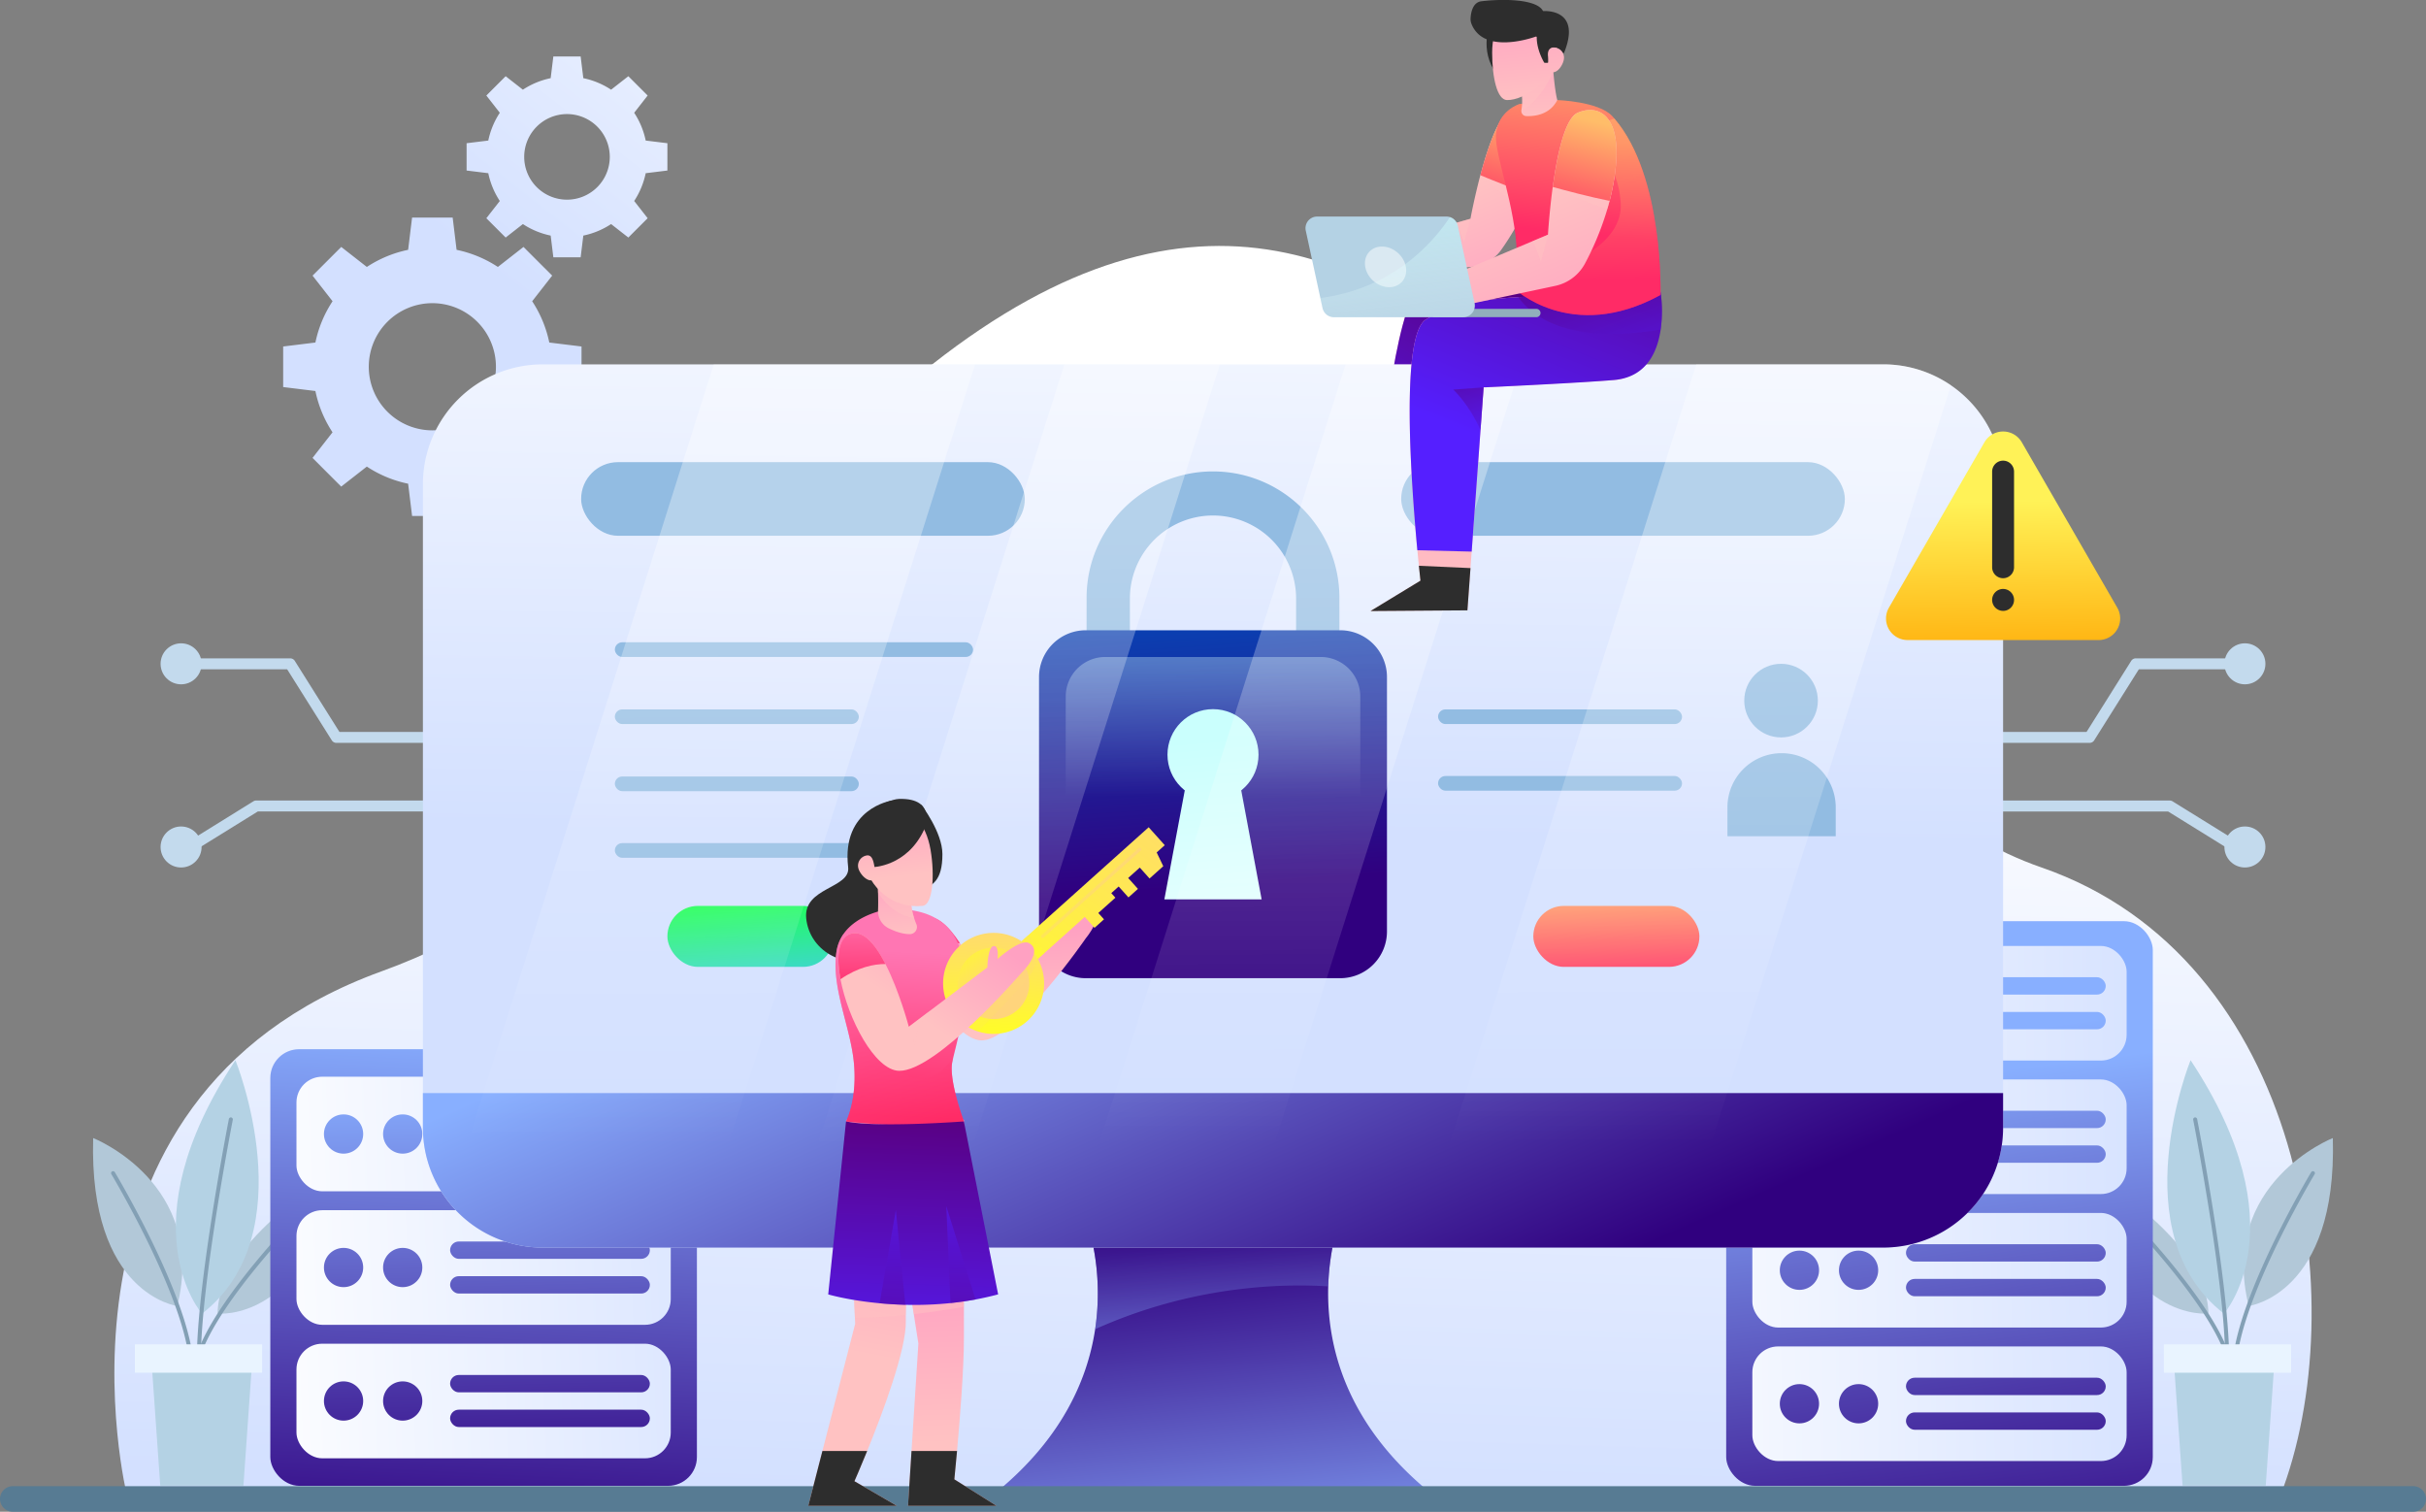 <svg xmlns="http://www.w3.org/2000/svg" xmlns:xlink="http://www.w3.org/1999/xlink" viewBox="0 0 3322.79 2070.39"><rect x="0" y="0" width="3322.79" height="2070.39" fill="#808080" stroke="none"/><defs><style>.cls-1{isolation:isolate;}.cls-2{fill:url(#linear-gradient);}.cls-3{fill:#ffc2c2;}.cls-100,.cls-101,.cls-104,.cls-3,.cls-53,.cls-73,.cls-76,.cls-86,.cls-90,.cls-92,.cls-93,.cls-95,.cls-96{mix-blend-mode:multiply;}.cls-100,.cls-101,.cls-104,.cls-106,.cls-107,.cls-3,.cls-53,.cls-61,.cls-67,.cls-68,.cls-69,.cls-70,.cls-73,.cls-76,.cls-86,.cls-90,.cls-95,.cls-96{opacity:0.5;}.cls-4{fill:url(#linear-gradient-2);}.cls-5{fill:url(#linear-gradient-3);}.cls-6{fill:url(#linear-gradient-4);}.cls-7{fill:url(#linear-gradient-5);}.cls-8{fill:#002138;}.cls-9{fill:#b2c8d8;}.cls-10{fill:#83a0b5;}.cls-11{fill:#b4d2e4;}.cls-12{fill:#e9f4ff;}.cls-13{fill:url(#linear-gradient-6);}.cls-14{fill:url(#linear-gradient-7);}.cls-15{fill:url(#linear-gradient-8);}.cls-16{fill:url(#linear-gradient-9);}.cls-17{fill:url(#linear-gradient-10);}.cls-18{fill:url(#linear-gradient-11);}.cls-19{fill:url(#linear-gradient-12);}.cls-20{fill:url(#linear-gradient-13);}.cls-21{fill:url(#linear-gradient-14);}.cls-22{fill:url(#linear-gradient-15);}.cls-23{fill:url(#linear-gradient-16);}.cls-24{fill:url(#linear-gradient-17);}.cls-25{fill:url(#linear-gradient-18);}.cls-26{fill:url(#linear-gradient-19);}.cls-27{fill:url(#linear-gradient-20);}.cls-28{fill:url(#linear-gradient-21);}.cls-29{fill:url(#linear-gradient-22);}.cls-30{fill:url(#linear-gradient-23);}.cls-31{fill:url(#linear-gradient-24);}.cls-32{fill:url(#linear-gradient-25);}.cls-33{fill:url(#linear-gradient-26);}.cls-34{fill:url(#linear-gradient-27);}.cls-35{fill:url(#linear-gradient-28);}.cls-36{fill:url(#linear-gradient-29);}.cls-37{fill:url(#linear-gradient-30);}.cls-38{fill:url(#linear-gradient-31);}.cls-39{fill:url(#linear-gradient-32);}.cls-40{fill:url(#linear-gradient-33);}.cls-41{fill:url(#linear-gradient-34);}.cls-42{fill:url(#linear-gradient-35);}.cls-43{fill:url(#linear-gradient-36);}.cls-44{fill:url(#linear-gradient-37);}.cls-45{fill:url(#linear-gradient-38);}.cls-46{fill:url(#linear-gradient-39);}.cls-47{fill:url(#linear-gradient-40);}.cls-48{fill:url(#linear-gradient-41);}.cls-49{fill:url(#linear-gradient-42);}.cls-50{fill:url(#linear-gradient-43);}.cls-51{fill:url(#linear-gradient-44);}.cls-52{fill:url(#linear-gradient-45);}.cls-53{fill:url(#linear-gradient-46);}.cls-54{fill:#c3daed;}.cls-55{fill:url(#linear-gradient-47);}.cls-56{fill:url(#linear-gradient-48);}.cls-57{fill:url(#linear-gradient-49);}.cls-58{fill:url(#linear-gradient-50);}.cls-59{fill:#92bce2;}.cls-60{fill:url(#linear-gradient-51);}.cls-61{fill:url(#linear-gradient-52);}.cls-62{fill:url(#linear-gradient-53);}.cls-63{fill:url(#linear-gradient-54);}.cls-64{fill:url(#linear-gradient-55);}.cls-65{fill:#2d2d2d;}.cls-66{opacity:0.65;}.cls-67{fill:url(#linear-gradient-56);}.cls-68{fill:url(#linear-gradient-57);}.cls-69{fill:url(#linear-gradient-58);}.cls-70{fill:url(#linear-gradient-59);}.cls-71{fill:url(#linear-gradient-60);}.cls-72{fill:url(#linear-gradient-61);}.cls-73{fill:url(#linear-gradient-62);}.cls-74{fill:url(#linear-gradient-63);}.cls-75{fill:url(#linear-gradient-64);}.cls-76{fill:url(#linear-gradient-65);}.cls-77{fill:url(#linear-gradient-66);}.cls-78{fill:url(#linear-gradient-67);}.cls-79{fill:#577b93;}.cls-80{fill:url(#linear-gradient-68);}.cls-81{fill:url(#linear-gradient-69);}.cls-82{fill:url(#linear-gradient-70);}.cls-83{fill:url(#linear-gradient-71);}.cls-84{fill:url(#linear-gradient-72);}.cls-85{fill:url(#linear-gradient-73);}.cls-86{fill:url(#linear-gradient-74);}.cls-87{fill:url(#linear-gradient-75);}.cls-88{fill:url(#linear-gradient-76);}.cls-89{fill:url(#linear-gradient-77);}.cls-90{fill:url(#linear-gradient-78);}.cls-91{fill:url(#linear-gradient-79);}.cls-92{fill:url(#linear-gradient-80);}.cls-94{fill:url(#linear-gradient-81);}.cls-96{fill:url(#linear-gradient-82);}.cls-97{fill:url(#linear-gradient-83);}.cls-98{fill:url(#linear-gradient-84);}.cls-99{fill:url(#linear-gradient-85);}.cls-100{fill:url(#linear-gradient-86);}.cls-101{fill:url(#linear-gradient-87);}.cls-102{fill:url(#linear-gradient-88);}.cls-103{fill:url(#linear-gradient-89);}.cls-104{fill:url(#linear-gradient-90);}.cls-105{fill:#91aebc;}.cls-106{fill:#fff;}.cls-107{fill:url(#linear-gradient-91);}</style><linearGradient id="linear-gradient" x1="2051.63" y1="435.98" x2="1981.09" y2="267.11" gradientUnits="userSpaceOnUse"><stop offset="0.01" stop-color="#ffa1c2"/><stop offset="1" stop-color="#ffc2c2"/></linearGradient><linearGradient id="linear-gradient-2" x1="2090.43" y1="146.04" x2="2051.55" y2="303" gradientUnits="userSpaceOnUse"><stop offset="0.01" stop-color="#ffbd69"/><stop offset="1" stop-color="#ff2b66"/></linearGradient><linearGradient id="linear-gradient-3" x1="1654.89" y1="2056.25" x2="1689.45" y2="907.13" gradientUnits="userSpaceOnUse"><stop offset="0" stop-color="#d3e0ff"/><stop offset="1" stop-color="#fff"/></linearGradient><linearGradient id="linear-gradient-4" x1="2084.68" y1="407.13" x2="2078.25" y2="910.48" gradientTransform="matrix(0.91, 0.41, -0.41, 0.91, 382.85, -840.55)" xlink:href="#linear-gradient"/><linearGradient id="linear-gradient-5" x1="2106.95" y1="415.71" x2="1922.63" y2="752.67" gradientUnits="userSpaceOnUse"><stop offset="0.01" stop-color="#590082"/><stop offset="0.99" stop-color="#551fff"/></linearGradient><linearGradient id="linear-gradient-6" x1="2635.85" y1="1477.42" x2="2722.25" y2="2194.54" gradientUnits="userSpaceOnUse"><stop offset="0" stop-color="#88afff"/><stop offset="1" stop-color="#30007f"/></linearGradient><linearGradient id="linear-gradient-7" x1="2998.28" y1="1367.99" x2="2180.36" y2="1382.39" xlink:href="#linear-gradient-3"/><linearGradient id="linear-gradient-8" x1="2475.34" y1="1450.97" x2="2574.7" y2="2163.77" xlink:href="#linear-gradient-6"/><linearGradient id="linear-gradient-9" x1="2554.79" y1="1439.9" x2="2654.15" y2="2152.7" xlink:href="#linear-gradient-6"/><linearGradient id="linear-gradient-10" x1="2755.92" y1="1411.86" x2="2855.28" y2="2124.66" xlink:href="#linear-gradient-6"/><linearGradient id="linear-gradient-11" x1="2749.42" y1="1412.77" x2="2848.78" y2="2125.57" xlink:href="#linear-gradient-6"/><linearGradient id="linear-gradient-12" x1="3001.49" y1="1550.76" x2="2183.57" y2="1565.16" xlink:href="#linear-gradient-3"/><linearGradient id="linear-gradient-13" x1="2450.34" y1="1454.46" x2="2549.7" y2="2167.26" xlink:href="#linear-gradient-6"/><linearGradient id="linear-gradient-14" x1="2529.79" y1="1443.38" x2="2629.15" y2="2156.18" xlink:href="#linear-gradient-6"/><linearGradient id="linear-gradient-15" x1="2730.92" y1="1415.34" x2="2830.28" y2="2128.14" xlink:href="#linear-gradient-6"/><linearGradient id="linear-gradient-16" x1="2724.42" y1="1416.25" x2="2823.78" y2="2129.05" xlink:href="#linear-gradient-6"/><linearGradient id="linear-gradient-17" x1="3004.71" y1="1733.53" x2="2186.79" y2="1747.93" xlink:href="#linear-gradient-3"/><linearGradient id="linear-gradient-18" x1="2425.34" y1="1457.94" x2="2524.7" y2="2170.74" xlink:href="#linear-gradient-6"/><linearGradient id="linear-gradient-19" x1="2504.79" y1="1446.87" x2="2604.15" y2="2159.67" xlink:href="#linear-gradient-6"/><linearGradient id="linear-gradient-20" x1="2705.92" y1="1418.83" x2="2805.28" y2="2131.63" xlink:href="#linear-gradient-6"/><linearGradient id="linear-gradient-21" x1="2699.43" y1="1419.73" x2="2798.79" y2="2132.53" xlink:href="#linear-gradient-6"/><linearGradient id="linear-gradient-22" x1="3007.93" y1="1916.3" x2="2190.01" y2="1930.7" xlink:href="#linear-gradient-3"/><linearGradient id="linear-gradient-23" x1="2400.34" y1="1461.43" x2="2499.7" y2="2174.23" xlink:href="#linear-gradient-6"/><linearGradient id="linear-gradient-24" x1="2479.79" y1="1450.35" x2="2579.15" y2="2163.15" xlink:href="#linear-gradient-6"/><linearGradient id="linear-gradient-25" x1="2680.92" y1="1422.31" x2="2780.28" y2="2135.11" xlink:href="#linear-gradient-6"/><linearGradient id="linear-gradient-26" x1="2674.43" y1="1423.22" x2="2773.79" y2="2136.02" xlink:href="#linear-gradient-6"/><linearGradient id="linear-gradient-27" x1="679.03" y1="1406.87" x2="641.59" y2="2147.03" xlink:href="#linear-gradient-6"/><linearGradient id="linear-gradient-28" x1="1098.71" y1="1535.58" x2="309.59" y2="1567.26" xlink:href="#linear-gradient-3"/><linearGradient id="linear-gradient-29" x1="468.9" y1="1484.48" x2="483.3" y2="2080.64" xlink:href="#linear-gradient-6"/><linearGradient id="linear-gradient-30" x1="549.85" y1="1482.52" x2="564.25" y2="2078.68" xlink:href="#linear-gradient-6"/><linearGradient id="linear-gradient-31" x1="752.04" y1="1477.64" x2="766.44" y2="2073.8" xlink:href="#linear-gradient-6"/><linearGradient id="linear-gradient-32" x1="750.89" y1="1477.67" x2="765.29" y2="2073.83" xlink:href="#linear-gradient-6"/><linearGradient id="linear-gradient-33" x1="1106.04" y1="1718.11" x2="316.92" y2="1749.79" xlink:href="#linear-gradient-3"/><linearGradient id="linear-gradient-34" x1="464.49" y1="1484.58" x2="478.89" y2="2080.74" xlink:href="#linear-gradient-6"/><linearGradient id="linear-gradient-35" x1="545.44" y1="1482.63" x2="559.84" y2="2078.79" xlink:href="#linear-gradient-6"/><linearGradient id="linear-gradient-36" x1="747.62" y1="1477.74" x2="762.02" y2="2073.9" xlink:href="#linear-gradient-6"/><linearGradient id="linear-gradient-37" x1="746.48" y1="1477.77" x2="760.88" y2="2073.93" xlink:href="#linear-gradient-6"/><linearGradient id="linear-gradient-38" x1="1113.37" y1="1900.64" x2="324.25" y2="1932.32" xlink:href="#linear-gradient-3"/><linearGradient id="linear-gradient-39" x1="460.08" y1="1484.69" x2="474.48" y2="2080.85" xlink:href="#linear-gradient-6"/><linearGradient id="linear-gradient-40" x1="541.03" y1="1482.73" x2="555.43" y2="2078.89" xlink:href="#linear-gradient-6"/><linearGradient id="linear-gradient-41" x1="743.21" y1="1477.85" x2="757.61" y2="2074.01" xlink:href="#linear-gradient-6"/><linearGradient id="linear-gradient-42" x1="742.06" y1="1477.88" x2="756.46" y2="2074.04" xlink:href="#linear-gradient-6"/><linearGradient id="linear-gradient-43" x1="685.74" y1="382.83" x2="1163.82" y2="-227.73" xlink:href="#linear-gradient-3"/><linearGradient id="linear-gradient-44" x1="660.52" y1="363.09" x2="1138.6" y2="-247.47" xlink:href="#linear-gradient-3"/><linearGradient id="linear-gradient-45" x1="1678.53" y1="2201.55" x2="1622.37" y2="1704.74" xlink:href="#linear-gradient-6"/><linearGradient id="linear-gradient-46" x1="1668.98" y1="1859.37" x2="1660.34" y2="1657.77" xlink:href="#linear-gradient-6"/><linearGradient id="linear-gradient-47" x1="1660.85" y1="1143.82" x2="1673.81" y2="184.78" xlink:href="#linear-gradient-3"/><linearGradient id="linear-gradient-48" x1="1483.87" y1="1137.61" x2="1820.83" y2="1897.93" xlink:href="#linear-gradient-6"/><linearGradient id="linear-gradient-49" x1="2210.64" y1="1193.94" x2="2216.4" y2="1352.34" xlink:href="#linear-gradient-2"/><linearGradient id="linear-gradient-50" x1="1036.74" y1="1381.55" x2="1023.78" y2="1236.83" gradientUnits="userSpaceOnUse"><stop offset="0.01" stop-color="#4ac7ff"/><stop offset="1" stop-color="#1fff55"/></linearGradient><linearGradient id="linear-gradient-51" x1="1638.17" y1="757" x2="1668.92" y2="1213.06" gradientUnits="userSpaceOnUse"><stop offset="0" stop-color="#0051bf"/><stop offset="1" stop-color="#30007f"/></linearGradient><linearGradient id="linear-gradient-52" x1="1661.39" y1="805.75" x2="1661.39" y2="1090.87" gradientUnits="userSpaceOnUse"><stop offset="0" stop-color="#cafffd"/><stop offset="1" stop-color="#fff" stop-opacity="0"/></linearGradient><linearGradient id="linear-gradient-53" x1="1659.56" y1="1012.35" x2="1702.76" y2="1513.47" gradientUnits="userSpaceOnUse"><stop offset="0" stop-color="#cafffd"/><stop offset="1" stop-color="#fff"/></linearGradient><linearGradient id="linear-gradient-54" x1="1642.61" y1="1013.81" x2="1685.81" y2="1514.93" xlink:href="#linear-gradient-53"/><linearGradient id="linear-gradient-55" x1="2741.7" y1="683.84" x2="2744.58" y2="937.28" gradientUnits="userSpaceOnUse"><stop offset="0.01" stop-color="#fff257"/><stop offset="1" stop-color="#ffa400"/></linearGradient><linearGradient id="linear-gradient-56" x1="974.05" y1="734.91" x2="976.54" y2="1565.74" gradientUnits="userSpaceOnUse"><stop offset="0" stop-color="#fff"/><stop offset="1" stop-color="#fff" stop-opacity="0"/></linearGradient><linearGradient id="linear-gradient-57" x1="1371.89" y1="734.33" x2="1374.37" y2="1565.03" xlink:href="#linear-gradient-56"/><linearGradient id="linear-gradient-58" x1="1770.61" y1="733.66" x2="1773.1" y2="1564.39" xlink:href="#linear-gradient-56"/><linearGradient id="linear-gradient-59" x1="2305.22" y1="732.74" x2="2307.71" y2="1563.58" xlink:href="#linear-gradient-56"/><linearGradient id="linear-gradient-60" x1="2078.27" y1="431.76" x2="2072.84" y2="856.75" xlink:href="#linear-gradient"/><linearGradient id="linear-gradient-61" x1="2206.97" y1="209.88" x2="2046.84" y2="611.14" xlink:href="#linear-gradient-5"/><linearGradient id="linear-gradient-62" x1="2163.97" y1="368.95" x2="2225.53" y2="532.03" xlink:href="#linear-gradient-5"/><linearGradient id="linear-gradient-63" x1="2184.22" y1="41.27" x2="2159.44" y2="318.78" xlink:href="#linear-gradient-2"/><linearGradient id="linear-gradient-64" x1="2106.6" y1="36" x2="2107.57" y2="169.76" xlink:href="#linear-gradient"/><linearGradient id="linear-gradient-65" x1="2168.93" y1="196.24" x2="2173.25" y2="384.88" xlink:href="#linear-gradient-2"/><linearGradient id="linear-gradient-66" x1="2082.28" y1="3.81" x2="2094.09" y2="142.91" xlink:href="#linear-gradient"/><linearGradient id="linear-gradient-67" x1="2124.33" y1="0.3" x2="2135.99" y2="137.61" xlink:href="#linear-gradient"/><linearGradient id="linear-gradient-68" x1="1283.08" y1="1740.18" x2="1290.64" y2="1976.7" xlink:href="#linear-gradient"/><linearGradient id="linear-gradient-69" x1="1227.98" y1="1619.08" x2="1182.62" y2="1855.6" xlink:href="#linear-gradient"/><linearGradient id="linear-gradient-70" x1="1435.53" y1="1257.84" x2="1429.17" y2="1390.9" gradientTransform="matrix(0.99, -0.11, 0.11, 0.99, -185.69, 188.34)" xlink:href="#linear-gradient"/><linearGradient id="linear-gradient-71" x1="1342.5" y1="1189.43" x2="1340.48" y2="1303.04" gradientTransform="matrix(0.99, -0.11, 0.11, 0.99, -185.69, 188.34)" gradientUnits="userSpaceOnUse"><stop offset="0.01" stop-color="#ff76b3"/><stop offset="1" stop-color="#ff2b66"/></linearGradient><linearGradient id="linear-gradient-72" x1="1238.33" y1="1300.98" x2="1227.43" y2="1528.94" gradientTransform="matrix(1, 0, 0, 1, 0, 0)" xlink:href="#linear-gradient-71"/><linearGradient id="linear-gradient-73" x1="1223.57" y1="1192.42" x2="1231.53" y2="1286.19" xlink:href="#linear-gradient"/><linearGradient id="linear-gradient-74" x1="1161.17" y1="1295.93" x2="1252.97" y2="1550.81" gradientTransform="matrix(1, 0, 0, 1, 0, 0)" xlink:href="#linear-gradient-71"/><linearGradient id="linear-gradient-75" x1="1221.36" y1="1096.79" x2="1232.16" y2="1200.47" xlink:href="#linear-gradient"/><linearGradient id="linear-gradient-76" x1="1177.83" y1="1101.33" x2="1188.63" y2="1205.01" xlink:href="#linear-gradient"/><linearGradient id="linear-gradient-77" x1="1961.84" y1="1242.93" x2="1525.07" y2="1341.93" gradientTransform="matrix(0.74, -0.67, 0.67, 0.74, -650.03, 1409.91)" gradientUnits="userSpaceOnUse"><stop offset="0.01" stop-color="#ffd47c"/><stop offset="1" stop-color="#fffb2b"/></linearGradient><linearGradient id="linear-gradient-78" x1="1593.3" y1="1268.69" x2="1590.57" y2="1310.32" xlink:href="#linear-gradient-77"/><linearGradient id="linear-gradient-79" x1="1367.23" y1="1250.14" x2="1356.87" y2="1408.01" gradientTransform="matrix(1, 0, 0, 1, 0, 0)" xlink:href="#linear-gradient-77"/><linearGradient id="linear-gradient-80" x1="1537.56" y1="1314.77" x2="1546.62" y2="1229.36" gradientTransform="matrix(1, 0.05, -0.05, 1, -105.69, -30.51)" xlink:href="#linear-gradient-77"/><linearGradient id="linear-gradient-81" x1="1725.52" y1="1319.97" x2="1716.78" y2="1253.96" xlink:href="#linear-gradient-77"/><linearGradient id="linear-gradient-82" x1="1361.23" y1="1331.15" x2="1343.95" y2="1486.67" gradientTransform="matrix(1, 0, 0, 1, 0, 0)" xlink:href="#linear-gradient-77"/><linearGradient id="linear-gradient-83" x1="1259.13" y1="1523.92" x2="1246.47" y2="1900.59" xlink:href="#linear-gradient-5"/><linearGradient id="linear-gradient-84" x1="1315.26" y1="1255.76" x2="1232.36" y2="1374.65" xlink:href="#linear-gradient"/><linearGradient id="linear-gradient-85" x1="1181.86" y1="1244.44" x2="1179.68" y2="1366.6" gradientTransform="matrix(1, 0, 0, 1, 0, 0)" xlink:href="#linear-gradient-71"/><linearGradient id="linear-gradient-86" x1="1313.92" y1="1824.61" x2="1317.16" y2="1662.61" xlink:href="#linear-gradient-5"/><linearGradient id="linear-gradient-87" x1="1221.7" y1="1822.76" x2="1224.94" y2="1660.76" xlink:href="#linear-gradient-5"/><linearGradient id="linear-gradient-88" x1="2158.24" y1="476.63" x2="2076.74" y2="281.51" xlink:href="#linear-gradient"/><linearGradient id="linear-gradient-89" x1="2188.72" y1="165.53" x2="2149.84" y2="322.49" xlink:href="#linear-gradient-2"/><linearGradient id="linear-gradient-90" x1="2007.99" y1="523.35" x2="2044.29" y2="619.49" xlink:href="#linear-gradient-5"/><linearGradient id="linear-gradient-91" x1="1900.48" y1="290.24" x2="1922.08" y2="482.48" xlink:href="#linear-gradient-52"/></defs><g class="cls-1"><g id="Layer_2" data-name="Layer 2"><g id="Cyber_Security_Web" data-name="Cyber Security Web"><path class="cls-2" d="M2105.2,244.05q-1.3,4.24-2.82,8.71-2.39,7-5.07,13.8c-2.72,6.87-5.64,13.56-8.68,20a372.07,372.07,0,0,1-32.42,55.54,56.24,56.24,0,0,1-41,23.37L1870,377.89a18.32,18.32,0,0,1-5.9-36.05l130-36.61,19.9-5.6s5.14-27.91,13.58-59.64c10.5-39.51,26.12-85,43.35-89.91C2101,141.45,2130.19,163.21,2105.2,244.05Z"/><polygon class="cls-3" points="2014.05 299.63 2005.27 331.27 1994.15 305.23 2014.05 299.63"/><path class="cls-3" d="M2105.2,244.05q-1.3,4.24-2.82,8.71-2.39,7-5.07,13.8c-2.72,6.87-5.64,13.56-8.68,20-27.22-16.17-60.3-45.94-61-46.56h0l46.76-12.4,7.2,1.44Z"/><path class="cls-4" d="M2105.2,244.05q-1.3,4.24-2.82,8.71-2.39,7-5.07,13.8c-24.75-8.26-52.58-19.46-69.67-26.56h0c10.5-39.51,26.12-85,43.35-89.91C2101,141.45,2130.19,163.21,2105.2,244.05Z"/><path class="cls-5" d="M174.29,2049.91s-136.09-544,348.21-719.6S1111.48,629,1276.85,499c720.28-565.92,1023.42,517.65,1519.2,689,360.32,124.56,429.59,598.32,326.73,861.84Z"/><path class="cls-6" d="M2191.45,511.43c-52.82-5.42-177.64-21-177.64-21l-55.14,218.68L1953.14,731l-.67,2.65L1939,787.26l-130.86-22.11,74.59-29.08s.46-7.55,1.4-20.44c.44-6,1-13.19,1.65-21.31,7.31-89.93,28.07-295.07,66.64-309.34C2036,354,2173,395.36,2173,395.36l102.18,8.42S2261.31,518.59,2191.45,511.43Z"/><path class="cls-7" d="M2191.45,511.43c-52.82-5.42-177.64-21-177.64-21l-55.14,218.68-72.94-14.75c7.31-89.93,28.07-295.07,66.64-309.34C2036,354,2173,395.36,2173,395.36l102.18,8.42S2261.31,518.59,2191.45,511.43Z"/><path class="cls-8" d="M1808.09,765.15l74.59-29.08s.46-7.55,1.4-20.44L1953.14,731l-.67,2.65L1939,787.26Z"/><path class="cls-9" d="M3195.18,1558.6s-156.91,61.75-115.2,230C3080,1788.62,3201.26,1773.17,3195.18,1558.6Z"/><path class="cls-10" d="M3063.9,1846.66a2.48,2.48,0,0,1-.54-.06,2.73,2.73,0,0,1-2.15-3.21c18.8-95.17,103.56-236.8,104.42-238.22a2.74,2.74,0,0,1,4.69,2.82c-.85,1.42-85.13,142.23-103.74,236.46A2.74,2.74,0,0,1,3063.9,1846.66Z"/><path class="cls-9" d="M2857.62,1603.38s165.58,91.47,167.16,195.55C3024.78,1798.93,2903.35,1813.12,2857.62,1603.38Z"/><path class="cls-10" d="M3050.44,1857.65a2.74,2.74,0,0,1-2.59-1.84c-26.66-76.58-139-190.61-140.14-191.76a2.74,2.74,0,0,1,3.89-3.85c1.14,1.15,114.36,116.06,141.42,193.81a2.74,2.74,0,0,1-1.68,3.49A2.88,2.88,0,0,1,3050.44,1857.65Z"/><path class="cls-11" d="M3046.07,1799.13s105.65-118.48-45.74-347.14C3000.33,1452,2904.14,1688.94,3046.07,1799.13Z"/><path class="cls-10" d="M3050.44,1864.74a2.73,2.73,0,0,1-2.74-2.73c0-104.19-43.31-326-43.74-328.27a2.74,2.74,0,1,1,5.37-1.06c.44,2.23,43.84,224.61,43.84,329.33A2.73,2.73,0,0,1,3050.44,1864.74Z"/><polygon class="cls-11" points="3103.3 2034.62 2989.37 2034.62 2976.7 1854.09 3115.98 1854.09 3103.3 2034.62"/><rect class="cls-12" x="2963.79" y="1841.13" width="174.24" height="38.88"/><path class="cls-9" d="M127.61,1558.6s156.91,61.75,115.19,230C242.8,1788.62,121.53,1773.17,127.61,1558.6Z"/><path class="cls-10" d="M258.89,1846.66a2.74,2.74,0,0,1-2.68-2.21c-18.62-94.23-102.89-235-103.74-236.46a2.74,2.74,0,0,1,4.69-2.82c.85,1.42,85.62,143,104.42,238.22a2.73,2.73,0,0,1-2.16,3.21A2.39,2.39,0,0,1,258.89,1846.66Z"/><path class="cls-9" d="M465.17,1603.38S299.59,1694.85,298,1798.93C298,1798.93,419.44,1813.12,465.17,1603.38Z"/><path class="cls-10" d="M272.35,1857.65a2.83,2.83,0,0,1-.9-.15,2.74,2.74,0,0,1-1.68-3.49c27.06-77.75,140.27-192.66,141.41-193.81a2.74,2.74,0,1,1,3.89,3.85c-1.13,1.15-113.48,115.18-140.13,191.76A2.76,2.76,0,0,1,272.35,1857.65Z"/><path class="cls-11" d="M276.72,1799.13S171.06,1680.65,322.45,1452C322.45,1452,418.65,1688.94,276.72,1799.13Z"/><path class="cls-10" d="M272.35,1864.74a2.74,2.74,0,0,1-2.74-2.73c0-104.72,43.41-327.1,43.85-329.33a2.74,2.74,0,1,1,5.37,1.06c-.44,2.22-43.74,224.08-43.74,328.27A2.74,2.74,0,0,1,272.35,1864.74Z"/><polygon class="cls-11" points="219.48 2034.62 333.42 2034.62 346.09 1854.09 206.81 1854.09 219.48 2034.62"/><rect class="cls-12" x="184.76" y="1841.13" width="174.24" height="38.88"/><rect class="cls-13" x="2364.29" y="1261.61" width="584.29" height="773.28" rx="39.42"/><rect class="cls-14" x="2400.11" y="1295.53" width="512.64" height="156.96" rx="35.28"/><circle class="cls-15" cx="2464.61" cy="1374.01" r="26.88"/><circle class="cls-16" cx="2545.61" cy="1374.01" r="26.88"/><rect class="cls-17" x="2610.53" y="1338.37" width="273.61" height="23.76" rx="11.88"/><rect class="cls-18" x="2610.53" y="1385.89" width="273.61" height="23.76" rx="11.88"/><rect class="cls-19" x="2400.11" y="1478.36" width="512.64" height="156.96" rx="35.28"/><circle class="cls-20" cx="2464.61" cy="1556.84" r="26.88"/><circle class="cls-21" cx="2545.61" cy="1556.84" r="26.88"/><rect class="cls-22" x="2610.53" y="1521.2" width="273.61" height="23.76" rx="11.88"/><rect class="cls-23" x="2610.53" y="1568.72" width="273.61" height="23.76" rx="11.88"/><rect class="cls-24" x="2400.11" y="1661.18" width="512.64" height="156.96" rx="35.28"/><circle class="cls-25" cx="2464.61" cy="1739.66" r="26.88"/><circle class="cls-26" cx="2545.61" cy="1739.66" r="26.88"/><rect class="cls-27" x="2610.53" y="1704.02" width="273.61" height="23.76" rx="11.88"/><rect class="cls-28" x="2610.53" y="1751.54" width="273.61" height="23.76" rx="11.88"/><rect class="cls-29" x="2400.11" y="1844.01" width="512.64" height="156.96" rx="35.28"/><circle class="cls-30" cx="2464.61" cy="1922.49" r="26.88"/><circle class="cls-31" cx="2545.61" cy="1922.49" r="26.88"/><rect class="cls-32" x="2610.53" y="1886.85" width="273.61" height="23.76" rx="11.88"/><rect class="cls-33" x="2610.53" y="1934.37" width="273.61" height="23.76" rx="11.88"/><rect class="cls-34" x="370.24" y="1436.95" width="584.29" height="597.94" rx="39.42"/><rect class="cls-35" x="406.06" y="1474.61" width="512.64" height="156.96" rx="35.28"/><circle class="cls-36" cx="470.56" cy="1553.09" r="26.88"/><circle class="cls-37" cx="551.56" cy="1553.09" r="26.88"/><rect class="cls-38" x="616.48" y="1517.45" width="273.61" height="23.76" rx="11.88"/><rect class="cls-39" x="616.48" y="1564.97" width="273.61" height="23.76" rx="11.88"/><rect class="cls-40" x="406.06" y="1657.44" width="512.64" height="156.96" rx="35.28"/><circle class="cls-41" cx="470.56" cy="1735.92" r="26.88"/><circle class="cls-42" cx="551.56" cy="1735.92" r="26.88"/><rect class="cls-43" x="616.48" y="1700.28" width="273.61" height="23.76" rx="11.88"/><rect class="cls-44" x="616.48" y="1747.8" width="273.61" height="23.76" rx="11.88"/><rect class="cls-45" x="406.06" y="1840.27" width="512.64" height="156.96" rx="35.28"/><circle class="cls-46" cx="470.56" cy="1918.75" r="26.88"/><circle class="cls-47" cx="551.56" cy="1918.75" r="26.88"/><rect class="cls-48" x="616.48" y="1883.11" width="273.61" height="23.76" rx="11.88"/><rect class="cls-49" x="616.48" y="1930.63" width="273.61" height="23.76" rx="11.88"/><path class="cls-50" d="M796.49,530.09V474.53l-44.16-5.42a162.56,162.56,0,0,0-23.44-56.55l27.4-35.07L717,338.2l-35.08,27.4a162.56,162.56,0,0,0-56.55-23.44L620,298H564.4L559,342.16a162.64,162.64,0,0,0-56.55,23.44l-35.07-27.4-39.28,39.29,27.4,35.07A162.39,162.39,0,0,0,432,469.11l-44.15,5.42v55.56L432,535.51a162.47,162.47,0,0,0,23.45,56.55l-27.4,35.07,39.28,39.28L502.43,639A162.47,162.47,0,0,0,559,662.46l5.42,44.15H620l5.42-44.15A162.39,162.39,0,0,0,681.93,639L717,666.41l39.28-39.28-27.4-35.07a162.64,162.64,0,0,0,23.44-56.55ZM592.18,589.38a87.08,87.08,0,1,1,87.08-87.07A87.07,87.07,0,0,1,592.18,589.38Z"/><path class="cls-51" d="M914.11,233.55v-37.4l-29.72-3.65a109.52,109.52,0,0,0-15.78-38.06l18.44-23.61-26.44-26.44L837,122.83a109.52,109.52,0,0,0-38.06-15.78l-3.65-29.72h-37.4l-3.65,29.72a109.52,109.52,0,0,0-38.06,15.78l-23.61-18.44-26.44,26.44,18.44,23.61a109.52,109.52,0,0,0-15.78,38.06l-29.72,3.65v37.4l29.72,3.65a109.52,109.52,0,0,0,15.78,38.06l-18.44,23.61,26.44,26.44,23.61-18.44a109.52,109.52,0,0,0,38.06,15.78l3.65,29.72h37.4l3.65-29.72A109.52,109.52,0,0,0,837,306.87l23.61,18.44,26.44-26.44-18.44-23.61a109.52,109.52,0,0,0,15.78-38.06ZM776.59,273.46a58.61,58.61,0,1,1,58.61-58.61A58.61,58.61,0,0,1,776.59,273.46Z"/><path class="cls-52" d="M1965.88,2049.91h-609c95.8-75.45,132.43-158.94,143.11-229.5a334.73,334.73,0,0,0-8.35-138.09h339.46a334.3,334.3,0,0,0-11.88,79.43C1817,1840.89,1841.75,1952.14,1965.88,2049.91Z"/><path class="cls-53" d="M1831.12,1682.32a334.3,334.3,0,0,0-11.88,79.43c-63-4-186.25-1.28-319.23,58.66a334.73,334.73,0,0,0-8.35-138.09Z"/><path class="cls-54" d="M2862,1017.43h-190.2a7.5,7.5,0,0,1,0-15h186.06l61.15-97.3a7.51,7.51,0,0,1,6.35-3.5h137a7.5,7.5,0,0,1,0,15H2929.5l-61.16,97.29A7.51,7.51,0,0,1,2862,1017.43Z"/><path class="cls-54" d="M3062.36,1167.49a7.5,7.5,0,0,1-4-1.12l-88.78-55H2671.79a7.5,7.5,0,0,1,0-15h300a7.46,7.46,0,0,1,3.95,1.13l90.59,56.16a7.5,7.5,0,0,1-3.95,13.87Z"/><circle class="cls-54" cx="3074.76" cy="1159.99" r="28.08"/><circle class="cls-54" cx="3074.76" cy="909.13" r="28.08"/><path class="cls-54" d="M651,1017.43H460.79a7.52,7.52,0,0,1-6.35-3.51l-61.15-97.29H260.42a7.5,7.5,0,0,1,0-15h137a7.5,7.5,0,0,1,6.35,3.5l61.16,97.3H651a7.5,7.5,0,0,1,0,15Z"/><path class="cls-54" d="M260.43,1167.49a7.5,7.5,0,0,1-4-13.87l90.59-56.16a7.49,7.49,0,0,1,4-1.13H651a7.5,7.5,0,0,1,0,15H353.15l-88.78,55A7.46,7.46,0,0,1,260.43,1167.49Z"/><circle class="cls-54" cx="248.02" cy="1159.99" r="28.08" transform="translate(-747.59 515.13) rotate(-45)"/><circle class="cls-54" cx="248.02" cy="909.13" r="28.08" transform="translate(-570.2 441.66) rotate(-45)"/><path class="cls-55" d="M2743.55,663.19v881.28a164.16,164.16,0,0,1-164.16,164.16h-1836a164.16,164.16,0,0,1-164.16-164.16V663.19A164.16,164.16,0,0,1,743.39,499h1836a164.13,164.13,0,0,1,164.16,164.16Z"/><path class="cls-56" d="M2743.55,1497.05v47.42a164.16,164.16,0,0,1-164.16,164.16h-1836a164.16,164.16,0,0,1-164.16-164.16v-47.42Z"/><rect class="cls-57" x="2100.1" y="1240.68" width="227.52" height="83.52" rx="41.76"/><rect class="cls-58" x="914.11" y="1240.68" width="227.52" height="83.52" rx="41.76"/><path class="cls-59" d="M1834.53,938.34h-59.31V818.77a113.83,113.83,0,0,0-227.65,0V938.34h-59.31V818.77c0-95.46,77.67-173.13,173.13-173.13s173.14,77.67,173.14,173.13Z"/><path class="cls-60" d="M1899.67,927.24v348.45a64,64,0,0,1-64.05,64H1487.16a64,64,0,0,1-64.05-64V927.24a64.06,64.06,0,0,1,64.05-64.06h348.46A64.06,64.06,0,0,1,1899.67,927.24Z"/><path class="cls-61" d="M1863.13,954v295a54.23,54.23,0,0,1-54.23,54.23h-295a54.23,54.23,0,0,1-54.22-54.23V954a54.23,54.23,0,0,1,54.22-54.23h295A54.23,54.23,0,0,1,1863.13,954Z"/><circle class="cls-62" cx="1661.39" cy="1033.57" r="62.35"/><polygon class="cls-63" points="1696.41 1062.94 1626.38 1062.94 1594.78 1231.71 1728.01 1231.71 1696.41 1062.94"/><rect class="cls-59" x="842.14" y="1063.47" width="334.15" height="20.08" rx="10.04"/><rect class="cls-59" x="842.14" y="971.56" width="334.15" height="20.08" rx="10.04"/><rect class="cls-59" x="842.14" y="879.65" width="490.63" height="20.08" rx="10.04"/><rect class="cls-59" x="842.14" y="1154.69" width="334.15" height="20.08" rx="10.04"/><circle class="cls-59" cx="2439.44" cy="959.53" r="50.4"/><path class="cls-59" d="M2440.16,1031.53h0a74.16,74.16,0,0,1,74.16,74.16v39.6a0,0,0,0,1,0,0H2366a0,0,0,0,1,0,0v-39.6A74.16,74.16,0,0,1,2440.16,1031.53Z"/><rect class="cls-59" x="1969.65" y="971.56" width="334.15" height="20.08" rx="10.04"/><rect class="cls-59" x="1969.65" y="1062.78" width="334.15" height="20.08" rx="10.04"/><rect class="cls-59" x="795.95" y="632.95" width="607.68" height="100.8" rx="50.4"/><rect class="cls-59" x="1919.15" y="632.95" width="607.68" height="100.8" rx="50.4"/><path class="cls-64" d="M2718,605.7,2587.15,832.25a29.56,29.56,0,0,0,25.6,44.34h261.6a29.56,29.56,0,0,0,25.6-44.34L2769.15,605.7A29.55,29.55,0,0,0,2718,605.7Z"/><path class="cls-65" d="M2743.55,836.64a14.66,14.66,0,0,1-1.48-.07c-.48-.05-1-.13-1.45-.22s-1-.22-1.43-.36-.93-.31-1.38-.5-.89-.4-1.32-.63a14.6,14.6,0,0,1-1.27-.75c-.4-.27-.8-.56-1.18-.87s-.75-.65-1.1-1-.68-.72-1-1.1-.6-.78-.87-1.18a14.6,14.6,0,0,1-.75-1.27q-.35-.65-.63-1.32c-.19-.45-.35-.92-.5-1.39s-.26-.94-.36-1.42-.17-1-.22-1.45a15.68,15.68,0,0,1,0-3c.05-.48.13-1,.22-1.45s.22-1,.36-1.43.31-.93.5-1.38.4-.89.63-1.32a14.6,14.6,0,0,1,.75-1.27c.27-.4.56-.8.87-1.18s.65-.75,1-1.1.72-.68,1.1-1,.78-.6,1.18-.87a14.6,14.6,0,0,1,1.27-.75q.65-.34,1.32-.63c.45-.19.92-.35,1.38-.5s.95-.26,1.43-.36a15.37,15.37,0,0,1,4.4-.21,14.25,14.25,0,0,1,1.46.21c.48.1,1,.22,1.42.36s.94.31,1.39.5.89.4,1.32.63a14.6,14.6,0,0,1,1.27.75c.4.27.8.56,1.18.87s.75.65,1.1,1,.68.72,1,1.1.6.78.87,1.18a14.6,14.6,0,0,1,.75,1.27q.34.64.63,1.32a16.72,16.72,0,0,1,.86,2.81,14.47,14.47,0,0,1,.21,1.45,13.73,13.73,0,0,1,0,3,14.47,14.47,0,0,1-.21,1.45,17.51,17.51,0,0,1-.86,2.81q-.29.68-.63,1.32A14.6,14.6,0,0,1,2756,830c-.27.4-.56.8-.87,1.18s-.65.75-1,1.1-.72.68-1.1,1-.78.6-1.18.87a14.6,14.6,0,0,1-1.27.75q-.65.35-1.32.63c-.45.19-.92.35-1.39.5s-.94.26-1.42.36-1,.17-1.46.22A14.46,14.46,0,0,1,2743.55,836.64Z"/><path class="cls-65" d="M2743.55,791.9a15,15,0,0,1-15-15v-131a15,15,0,0,1,30,0v131A15,15,0,0,1,2743.55,791.9Z"/><g class="cls-66"><path class="cls-67" d="M1335.5,499,952.85,1708.63H743.39a163.83,163.83,0,0,1-128.77-62.34L977.55,499Z"/><polygon class="cls-68" points="1670.79 499.03 1288.14 1708.63 1075.19 1708.63 1457.84 499.03 1670.79 499.03"/><polygon class="cls-69" points="2083.12 499.03 1700.46 1708.63 1460.32 1708.63 1842.97 499.03 2083.12 499.03"/><path class="cls-70" d="M2672.13,527.72,2298.56,1708.63h-358L2323.26,499h256.13A163.4,163.4,0,0,1,2672.13,527.72Z"/></g><path class="cls-71" d="M2270.18,452c-6.07,29.67-20.38,62-53.68,67.73-.23,0-.45.08-.68.11-1.68.27-3.41.47-5.18.6-48.45,3.51-157.79,9-176,10l-.83,0-.66,0-1.1,0L2027.8,589l-12.11,166.45L2014.05,778l-.2,2.73-4,55.15-132.72.94,68.42-41.59s-.86-7.51-2.17-20.37c-.61-6-1.3-13.16-2.07-21.27-8.41-89.84-23.56-295.47,12-316.21,35.12-20.53,83.79-28.17,126.33-30.41a607.08,607.08,0,0,1,92.72,2.34l102.09-9.43A229.42,229.42,0,0,1,2270.18,452Z"/><path class="cls-72" d="M2274.56,451.28c-4.31,29.66-18.29,62.29-58.06,68.45-.23,0-.45.08-.68.11-1.68.25-3.41.45-5.18.6-48.42,4.1-157.82,9.16-176,10l-.83,0-.66,0-1.1,0L2027.8,589l-12.11,166.45-74.39-1.86c-8.41-89.84-23.56-295.47,12-316.21,35.12-20.53,83.79-28.17,126.33-30.41a607.08,607.08,0,0,1,92.72,2.34l102.09-9.43A187.59,187.59,0,0,1,2274.56,451.28Z"/><path class="cls-65" d="M1877.13,836.84l68.41-41.59s-.85-7.51-2.16-20.37l70.68,3.15-.2,2.72-4,55.15Z"/><path class="cls-73" d="M2274.56,451.28l-4.38.72c-127,20.42-174.68-22.29-190.6-45a607.08,607.08,0,0,1,92.72,2.34l102.09-9.43A187.59,187.59,0,0,1,2274.56,451.28Z"/><path class="cls-74" d="M2274.28,404c-123.06,67.36-201.8-10-201.8-10,4.13-14.67,5.46-30.72,5-47.27-1.76-63.81-30.24-134.91-28.54-161.66,2.13-33.68,32.49-42.75,32.49-42.75,45.5-1.19,51.57-5.3,51.57-5.3s56.75,1.88,75.2,22c1,1.1,2,2.23,3,3.37C2279.31,241.47,2274.28,404,2274.28,404Z"/><path class="cls-75" d="M2133,137c-10.25,20.06-30.82,22.43-42.65,22a6.92,6.92,0,0,1-6.6-7.42,5.92,5.92,0,0,1,.12-.93c3.46-16.87-2.44-41.93-2.44-41.93L2124,78.19l2-1.41C2128.87,124.81,2133,137,2133,137Z"/><path class="cls-3" d="M2127.22,98.86s-17.21,40.23-43.46,52.7a5.92,5.92,0,0,1,.12-.93c3.46-16.87-2.44-41.93-2.44-41.93L2124,78.19Z"/><path class="cls-65" d="M2043.23,25.81s-17.88,36.09,2.84,70L2064,65.58V39.41L2056.85,31Z"/><path class="cls-76" d="M2274.28,404c-123.06,67.36-201.8-10-201.8-10,4.13-14.67,5.46-30.72,5-47.27,5.75,16.62,14.68,29.16,28.58,27,37.44-5.76,118.08-38.88,113.76-96.48s-34.56-67.68-34.56-67.68-11.52,1.44-11.52-15.84c0-16.09,12.48-23.44,37.45-31.35C2279.31,241.47,2274.28,404,2274.28,404Z"/><path class="cls-77" d="M2133,72.05c0,34.88-44.65,65.56-69,65-13.25-.32-20.26-30.09-20.26-65s16-63.15,42.06-63.15S2133,37.18,2133,72.05Z"/><path class="cls-65" d="M2140.38,72.23a13.73,13.73,0,0,0-6.81-6c-9.23-3.7-14.93,1.63-13.11,11.41a40.79,40.79,0,0,1,.26,7.37,1,1,0,0,1-1,1h-3.93a1.06,1.06,0,0,1-.9-.51c-1.72-2.93-10.12-18-10.08-34.36a1,1,0,0,0-1.37-1c-10.1,3.52-71.91,23.18-88-17.39a18.15,18.15,0,0,1-1.25-7.57c.37-7.17,2.62-22,14.84-23.45,31.2-3.71,75.5-2.71,84.09,12.91a1,1,0,0,0,1,.55c6-.3,51.35-.76,28.21,56.85A1,1,0,0,1,2140.38,72.23Z"/><path class="cls-78" d="M2142.15,79c0,7.55-7.37,19.91-14.92,19.91s-6.47-9.24-6.47-16.79.17-16.79,7.72-16.79A13.67,13.67,0,0,1,2142.15,79Z"/><path class="cls-79" d="M3305.29,2070.39H17.5a17.5,17.5,0,0,1,0-35H3305.29a17.5,17.5,0,1,1,0,35Z"/><path class="cls-80" d="M1248.47,1987.17l9.4-147.07-6.29-40.41-8.46-54.29v0l-5.08-32.59L1207.55,1517l-4-25.72,38.25,13.93,21.59,7.86,56.85,20.71v298.8c0,42.54-5.53,111.52-9.4,154.57-2.08,23.18-3.69,38.86-3.69,38.86l23.11,14.53,34.71,21.82H1243.67Z"/><path class="cls-81" d="M1265,1497.25s-.59,5.8-1.59,15.84c-3.57,35.84-12.34,125.75-17.9,199.09-.88,11.57-1.68,22.73-2.36,33.2v0c-1.49,22.67-2.45,42.09-2.54,55.47,0,2.91,0,5.53.06,7.83,1.08,39-31.72,126.39-52.9,178.47-10,24.66-17.46,41.41-17.46,41.41l58.22,33.8H1107.05l19.38-75.21L1171.32,1813l-.38-8.55-2.87-64-9.27-206.63,48.75-16.78,34.24-11.79Z"/><path class="cls-82" d="M1487.42,1284.67s-93.58,136.11-140.82,140.15c-30.76,2.63-71.83-58.51-86.85-107.85-8.06-26.45-8.63-49.5,3.88-57.51,16.33-10.45,35,7.74,51,32,21.5,32.6,38.26,76.19,38.26,76.19l91.2-86s-2.42-26.09,4.91-27.9,6.76,15.84,6.76,15.84,26.12-29.46,37.84-24.48C1513.77,1253.69,1487.42,1284.67,1487.42,1284.67Z"/><path class="cls-83" d="M1314.61,1291.48c-15,1.59-34.27,7.88-54.86,25.49-8.06-26.45-8.63-49.5,3.88-57.51C1280,1249,1298.6,1267.2,1314.61,1291.48Z"/><path class="cls-3" d="M1320.23,1724.48v65.26c-13.62,2.41-39.25,6.64-68.65,10l-8.46-54.29c-1.49,22.67-2.45,42.09-2.54,55.47-22.83,2.3-47.23,3.89-69.64,3.58l-2.87-64c19.23-14.1,37.28-25,37.28-25l32.69-2.68,7.44-.61,25.75-2.11Z"/><path class="cls-65" d="M1235.88,1117.49l-15.2-20.89s-68.42,10.56-59,91.06c3.45,29.39-61.81,27.27-57.44,70.17s50.18,72,97.08,52.36,34.53-78.08,34.53-78.08l8.87-66.4Z"/><path class="cls-84" d="M1320.23,1535.8c-42.54,13.28-161.43,0-161.43,0s15.27-28.55,10.91-78.73-31.63-104.71-24-153.91a56.48,56.48,0,0,1,9.92-24.49c19.71-27.71,59.89-33.2,59.89-33.2,151.73-8.93,100,160.42,89.81,204.26-.73,3.12-1.24,5.6-1.46,7.34C1300.6,1483.25,1320.23,1535.8,1320.23,1535.8Z"/><path class="cls-85" d="M1246.2,1279.34c-10.17,0-20.7-3.84-29-8a26.29,26.29,0,0,1-14.59-24.58c.3-7.92.22-16.5,0-24.22-.08-2.72-.18-5.33-.28-7.77-.43-9.86-1-17-1-17l26.81,6.94,22.27,5.76c-5.05,17.41-2.3,34.29,1.56,46.57,1,3.2,2.08,6.09,3.12,8.59A9.81,9.81,0,0,1,1246.2,1279.34Z"/><path class="cls-86" d="M1320.23,1535.8c-42.54,13.28-161.43,0-161.43,0s15.27-28.55,10.91-78.73-31.63-104.71-24-153.91a56.48,56.48,0,0,1,9.92-24.49c7.65,69.71,69.16,273.48,149.7,171.06-.73,3.12-1.24,5.6-1.46,7.34C1300.6,1483.25,1320.23,1535.8,1320.23,1535.8Z"/><path class="cls-3" d="M1252,1257.13c-26-3.25-42.47-23.85-49.38-34.55-.08-2.72-.18-5.33-.28-7.77l25.83-10,22.27,5.76C1245.37,1228,1248.12,1244.85,1252,1257.13Z"/><path class="cls-65" d="M1261.93,1102.26s28.79,37.27,28.85,67.37c.08,36.89-13.61,44.65-34.92,51.12s-24.5-51.12-24.5-51.12l6.7-42.24Z"/><path class="cls-87" d="M1183.51,1179.31c6.08,35.54,39.06,65.74,80.34,61.32,13.63-1.46,16.76-41.35,10.68-76.89s-27.29-61.57-53.88-57S1177.43,1143.76,1183.51,1179.31Z"/><path class="cls-65" d="M1194.8,1187.66s47.49-.31,71.19-52c0,0,18.25-43-34.63-41.5-17.24.5-75.35,27.09-51.21,83.08Z"/><path class="cls-88" d="M1175.4,1187.94c1.32,7.7,11,19,18.68,17.68s5-10.54,3.67-18.23-3.11-17.08-10.8-15.76A14.14,14.14,0,0,0,1175.4,1187.94Z"/><polygon class="cls-89" points="1573.3 1132.96 1595.32 1157.54 1584.25 1167.46 1593.29 1186.29 1574.5 1203.14 1561.11 1188.2 1545.21 1202.45 1558.6 1217.39 1545.59 1229.05 1532.2 1214.11 1522.08 1223.18 1527.69 1229.44 1504.32 1250.39 1512.1 1259.06 1499.09 1270.72 1485.7 1255.78 1389.08 1342.37 1367.06 1317.8 1573.3 1132.96"/><path class="cls-90" d="M1421.12,1292.8a69.7,69.7,0,0,1,9.07,12.73l-41.11,36.84-22-24.57,40.75-36.53A70.15,70.15,0,0,1,1421.12,1292.8Z"/><path class="cls-91" d="M1407.09,1398.35a69.2,69.2,0,1,1,14.41-85h0A69.27,69.27,0,0,1,1407.09,1398.35Z"/><circle class="cls-92" cx="1360.89" cy="1346.79" r="48.96" transform="translate(-553.73 1356.76) rotate(-45)"/><g class="cls-93"><path class="cls-94" d="M1562.39,1164.9l-133,119.19a2.25,2.25,0,0,1-3-3.35l133-119.19a2.25,2.25,0,0,1,3,3.35Z"/></g><g class="cls-95"><path class="cls-96" d="M1409.11,1338.3a94.8,94.8,0,0,1-9.73,11.11s-18,20.88-42.94,46.12c-5.45,5.52-11.24,11.25-17.24,17a69.47,69.47,0,0,1-38.54-31.58l16.38-12.38,36.36-27.47s.46-28.17,8.51-29.25c3.21-.43,4.71,2.3,5.36,5.74,0,.18.07.37.1.56a45.71,45.71,0,0,1-.09,11.43s2.29-2.08,5.87-5c5.2-4.21,13.14-10.17,20.72-14,6.48-3.28,12.7-5,16.72-2.75,4.27,2.4,6.29,5.59,6.79,9.15,0,0,0,0,0,0C1418.35,1323.79,1413.85,1331.89,1409.11,1338.3Z"/></g><path class="cls-97" d="M1367.11,1772.72c-10.43,2.78-20.79,5.08-31,7-11.63,2.15-23.08,3.76-34.25,4.92A481.37,481.37,0,0,1,1240,1787c-12.58-.32-24.38-1.09-35.21-2.12-42.8-4-70.41-12.12-70.41-12.12l24.38-236.92c43.63,8.91,161.43,0,161.43,0Z"/><path class="cls-65" d="M1365,2062.39H1243.67l4.81-75.22h62.35c-2.08,23.18-3.69,38.86-3.69,38.86l23.11,14.53Z"/><path class="cls-65" d="M1228.5,2062.39H1107.05l19.38-75.22h61.31c-10,24.66-17.45,41.41-17.45,41.41Z"/><path class="cls-98" d="M1398.3,1333.21s-116,134.53-166.94,133.32c-33.18-.79-69.92-71-80.2-125.45-5.52-29.22-3.43-53.92,10.88-61,18.68-9.25,36.47,12.37,50.74,40.2,19.17,37.36,32,85.91,32,85.91l28.89-21.82,78.67-59.44s.46-28.17,8.51-29.25,5.37,17.73,5.37,17.73,31.36-28.43,43.31-21.74C1430.08,1303.19,1398.3,1333.21,1398.3,1333.21Z"/><path class="cls-99" d="M1212.78,1320.26c-16.19,0-37.55,4.41-61.61,20.82-5.53-29.22-3.44-53.92,10.88-61C1180.72,1270.81,1198.51,1292.43,1212.78,1320.26Z"/><path class="cls-3" d="M1273.65,1384.35c-19.34,20.44-20.78,46.36-20.78,46.36l-8.11-24.54Z"/><path class="cls-100" d="M1336.11,1779.68c-11.63,2.15-23.08,3.76-34.25,4.92l-5.79-132.85Z"/><path class="cls-101" d="M1240,1787c-12.58-.32-24.38-1.09-35.21-2.12L1227,1657.15Z"/><path class="cls-102" d="M2211.47,241.12q-1.3,8.81-3.32,18.61c-1.07,5.19-2.26,10.34-3.58,15.4q-1.46,5.64-3.08,11.14c-.69,2.36-1.4,4.71-2.14,7a399.1,399.1,0,0,1-28.57,67.87,60.5,60.5,0,0,1-40.65,30.38l-153.19,32.54a19.69,19.69,0,0,1-11.09-37.67l133.31-56.12,21-8.84s.3-5.15,1-13.65c1-12.16,2.74-31.17,5.56-51.76,6-43.54,16.57-94.11,34.28-101.67C2190.8,141.64,2223.58,159.23,2211.47,241.12Z"/><path class="cls-3" d="M2211.47,241.12q-1.3,8.81-3.32,18.61c-1.07,5.19-2.26,10.34-3.58,15.4q-1.46,5.64-3.08,11.14c-33.86-10.26-74.77-30.22-74.77-30.22l40.55-18.38Z"/><path class="cls-103" d="M2211.47,241.12q-1.3,8.81-3.32,18.61c-1.07,5.19-2.26,10.34-3.58,15.4-27.49-5.52-58.67-13.77-77.85-19.08,6-43.54,16.57-94.11,34.28-101.67C2190.8,141.64,2223.58,159.23,2211.47,241.12Z"/><path class="cls-3" d="M2120.17,321.46l-9.78,37.17s-4.21-15.3-11.23-28.33Z"/><path class="cls-104" d="M2032.05,530.54,2027.8,589c-16.09-36-37.29-55.43-37.29-55.43Z"/><path class="cls-105" d="M1962.45,423h141.83a5.69,5.69,0,0,1,5.69,5.69v0a5.69,5.69,0,0,1-5.69,5.69H1962.45a0,0,0,0,1,0,0V423a0,0,0,0,1,0,0Z"/><path class="cls-11" d="M2004.1,434.42H1827a15.91,15.91,0,0,1-15.55-12.55l-3-13.68-20-92.32A15.91,15.91,0,0,1,1804,296.58h177.08a15.61,15.61,0,0,1,4.84.76,15.88,15.88,0,0,1,10.71,11.78l23,106A15.92,15.92,0,0,1,2004.1,434.42Z"/><ellipse class="cls-106" cx="1897.76" cy="365.5" rx="25.5" ry="30.41" transform="translate(346.56 1518.27) rotate(-47.52)"/><path class="cls-107" d="M2004.1,434.42H1827a15.91,15.91,0,0,1-15.55-12.55l-3-13.68c99.35-13.15,153.89-75.3,177.45-110.85a15.88,15.88,0,0,1,10.71,11.78l23,106A15.92,15.92,0,0,1,2004.1,434.42Z"/></g></g></g></svg>